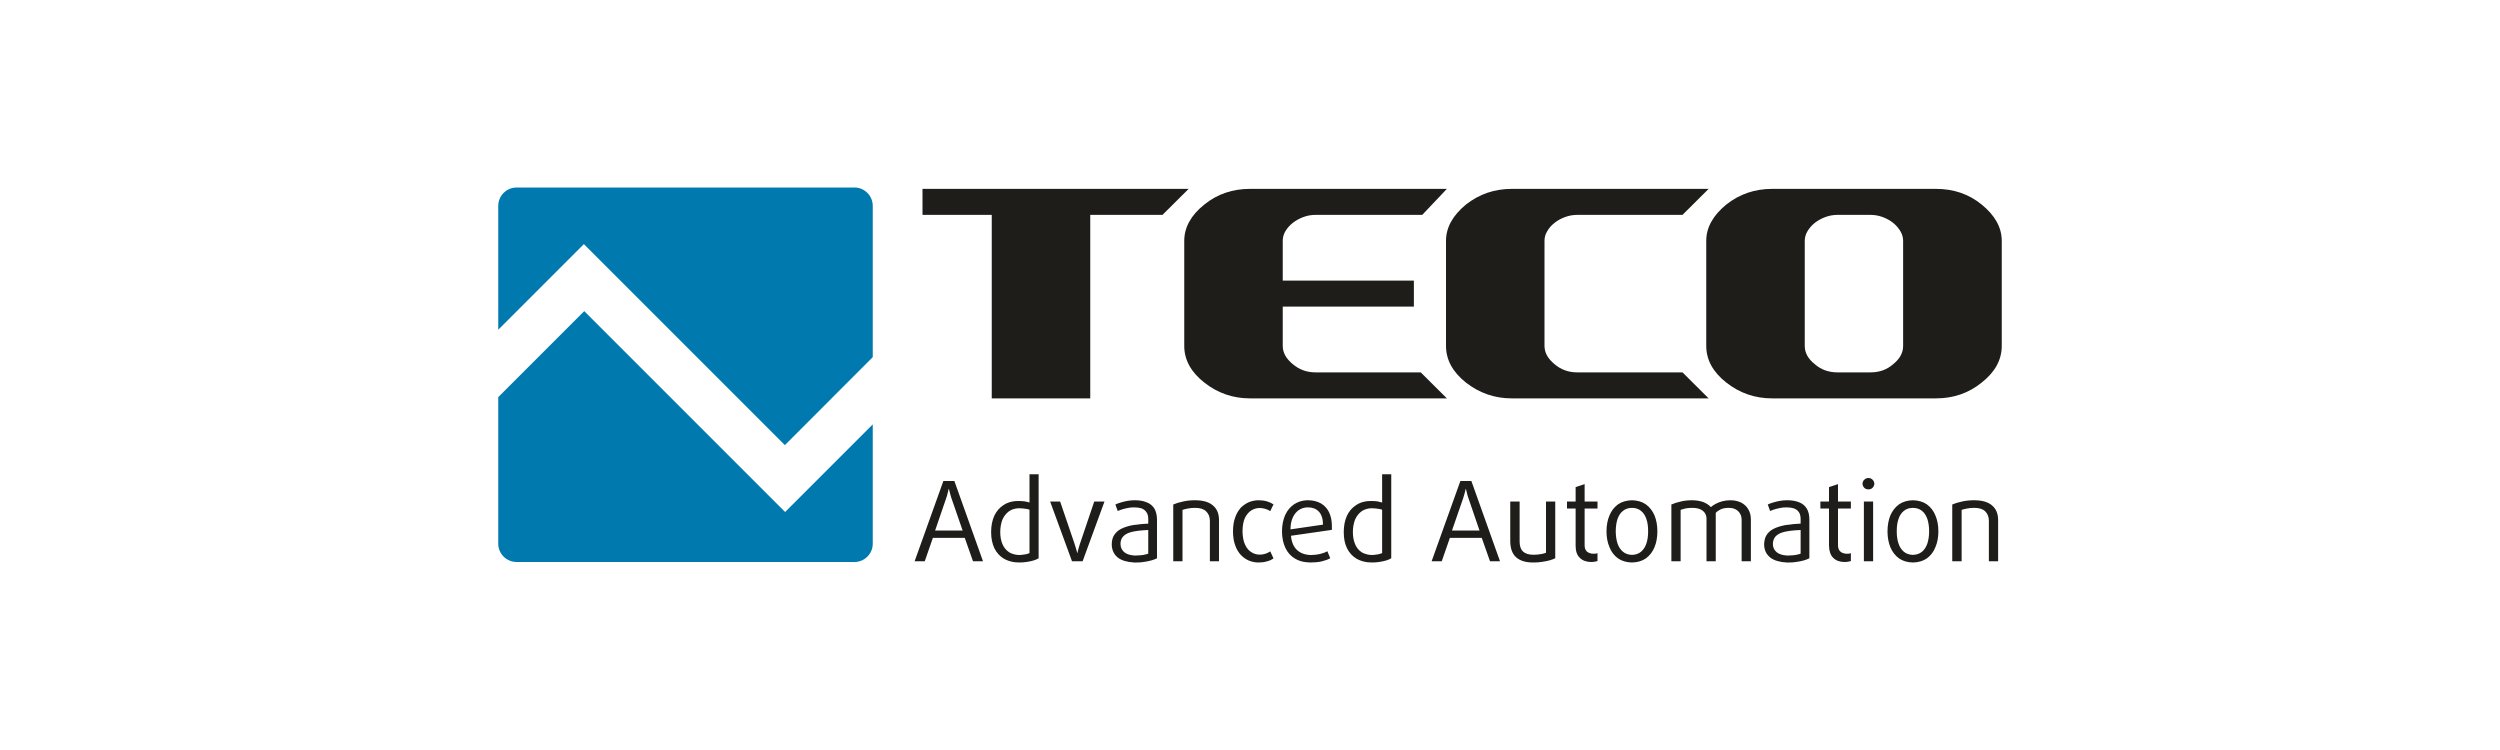 <?xml version="1.0" encoding="UTF-8"?>
<!DOCTYPE svg PUBLIC "-//W3C//DTD SVG 1.1//EN" "http://www.w3.org/Graphics/SVG/1.1/DTD/svg11.dtd">
<!-- Creator: CorelDRAW X7 -->
<svg xmlns="http://www.w3.org/2000/svg" xml:space="preserve" width="200mm" height="60mm" version="1.1" style="shape-rendering:geometricPrecision; text-rendering:geometricPrecision; image-rendering:optimizeQuality; fill-rule:evenodd; clip-rule:evenodd"
viewBox="0 0 20000 6000"
 xmlns:xlink="http://www.w3.org/1999/xlink">
 <defs>
  <style type="text/css">
   <![CDATA[
    .fil0 {fill:#1F1D1A}
    .fil1 {fill:#0079AE}
    .fil2 {fill:#1F1D1A;fill-rule:nonzero}
   ]]>
  </style>
 </defs>
 <g id="Vrstva_x0020_1">
  <g id="_702191856">
   <path class="fil0" d="M16014 2767c0,112 -54,210 -161,294 -104,84 -226,126 -365,126l-656 0 0 -208 132 0c72,0 132,-22 182,-66 53,-43 79,-91 79,-146l0 -840c0,-26 -7,-52 -21,-76 -15,-25 -34,-48 -58,-67 -24,-20 -52,-35 -83,-47 -32,-12 -65,-18 -99,-18l-132 0 0 -208 656 0c140,0 262,41 365,125 107,87 161,184 161,291l0 840zm-1182 420l-655 0c-137,0 -259,-42 -366,-126 -107,-84 -161,-182 -161,-294l0 -840c0,-107 54,-204 161,-291 106,-84 228,-125 366,-125l655 0 0 208 -132 0c-34,0 -67,6 -99,18 -31,12 -59,27 -84,47 -24,19 -43,42 -58,67 -14,24 -21,50 -21,76l0 840c0,55 26,103 80,146 50,44 110,66 182,66l132 0 0 208z"/>
   <path class="fil0" d="M12094 3187c-136,0 -258,-42 -366,-126 -106,-84 -160,-182 -160,-294l0 -840c0,-107 54,-204 160,-291 107,-84 229,-125 366,-125l1575 0 -209 208 -842 0c-35,0 -67,6 -99,18 -32,12 -60,27 -84,47 -25,19 -44,42 -58,67 -15,24 -21,50 -21,76l0 840c0,55 27,102 80,146 50,43 110,66 182,66l842 0 209 208 -1575 0z"/>
   <path class="fil0" d="M10000 3187c-136,0 -258,-42 -365,-126 -107,-84 -161,-182 -161,-294l0 -840c0,-107 53,-205 161,-291 105,-85 228,-125 365,-125l1575 0 -197 208 -854 0c-35,0 -67,6 -99,18 -31,12 -59,27 -84,47 -24,19 -44,42 -58,66 -15,25 -21,51 -21,77l0 318 1049 0 0 208 -1049 0 0 314c0,55 27,102 80,146 51,43 110,66 182,66l842 0 209 208 -1575 0z"/>
   <polygon class="fil0" points="8722,1719 8722,3187 7934,3187 7934,1719 7380,1719 7380,1511 9509,1511 9300,1719 "/>
   <path class="fil1" d="M6982 3395l0 955c0,80 -66,146 -146,146l-2703 0c-81,0 -147,-66 -147,-146l0 -1173 688 -688 1607 1607 701 -701z"/>
   <path class="fil1" d="M4133 1500l2703 0c80,0 146,66 146,147l0 1210 -703 704 -1608 -1608 -685 685 0 -991c0,-81 66,-147 147,-147z"/>
   <path class="fil2" d="M10940 4498l0 -62c11,2 23,4 36,4 10,0 20,-1 31,-3 11,-1 21,-3 29,-5 9,-3 16,-5 21,-7l0 -347c-6,-2 -12,-5 -21,-6 -9,-2 -19,-3 -29,-4 -11,-1 -21,-2 -31,-2 -13,0 -25,1 -36,4l0 -61c10,-1 20,-1 30,-1 17,0 34,1 49,3 16,3 28,6 38,9l0 -226 73 0 0 672c-10,6 -22,12 -38,17 -16,5 -34,9 -54,12 -20,3 -40,5 -61,5 -13,0 -25,-1 -37,-2zm0 -489l0 61c-18,4 -34,11 -48,21 -23,17 -40,39 -52,67 -11,29 -17,62 -17,99 0,37 6,69 18,97 11,27 29,48 51,63 14,9 30,15 48,19l0 62c-33,-4 -62,-14 -87,-28 -34,-20 -59,-48 -77,-84 -18,-37 -26,-79 -26,-129 0,-49 8,-92 25,-130 17,-37 42,-66 75,-87 25,-17 55,-27 90,-31zm-486 489l0 -61c11,2 22,3 35,3 24,0 48,-3 71,-8 23,-6 43,-13 59,-22l23 56c-18,10 -40,18 -68,25 -27,6 -57,9 -89,9 -11,0 -21,-1 -31,-2zm0 -230l0 -52 130 -19c0,-47 -12,-81 -33,-104 -22,-23 -51,-34 -87,-34 -4,0 -7,0 -10,0l0 -57c4,0 7,0 11,0 39,0 73,9 102,25 28,16 50,40 65,70 15,31 23,67 23,110 0,5 0,10 0,16 0,5 0,11 0,16l-201 29zm0 -266l0 57c-24,2 -45,9 -64,22 -20,14 -37,34 -48,60 -12,26 -18,57 -18,94l130 -19 0 52 -126 18c4,51 21,89 49,115 21,19 47,31 77,36l0 61c-35,-3 -65,-12 -92,-28 -34,-19 -60,-48 -78,-85 -18,-37 -28,-82 -28,-134 0,-50 9,-93 25,-130 17,-37 41,-66 72,-87 29,-19 62,-30 101,-32zm-1379 498l0 -56c5,0 9,0 14,0 13,0 25,-1 38,-2 13,-1 24,-3 34,-6 11,-2 19,-4 25,-7l0 -189c-27,1 -54,3 -80,6 -10,1 -21,3 -31,5l0 -52 5 0c34,-5 69,-9 106,-10l0 -37c0,-23 -5,-42 -15,-55 -9,-14 -23,-24 -39,-30 -17,-5 -36,-8 -57,-8l0 -57 4 0c36,0 67,5 93,16 27,10 47,26 62,49 14,23 22,54 22,91l0 308c-11,6 -26,12 -44,17 -17,5 -37,9 -58,12 -21,4 -42,5 -63,5 -5,0 -11,0 -16,0zm677 -10l0 -329c0,-51 -16,-90 -48,-117 -32,-28 -80,-42 -143,-42 -35,0 -67,3 -96,10 -30,6 -56,14 -79,24l0 454 74 0 0 -411c12,-4 27,-8 44,-11 18,-4 37,-5 58,-5 39,0 68,9 87,28 20,19 30,44 30,76l0 323 73 0zm436 -23l0 0 -26 -56c-11,8 -24,14 -39,19 -14,5 -30,7 -46,7 -23,0 -45,-6 -65,-19 -21,-12 -38,-32 -51,-60 -14,-28 -20,-64 -21,-108 1,-45 7,-81 20,-108 14,-27 31,-47 51,-59 21,-13 43,-19 66,-19 16,0 32,3 46,7 15,5 28,10 39,18l26 -54c-15,-10 -32,-18 -52,-24 -21,-6 -43,-9 -67,-9 -26,0 -51,5 -75,14 -24,10 -46,25 -66,44 -19,21 -35,46 -46,78 -12,31 -18,69 -18,113 0,43 6,81 18,113 11,31 27,57 46,77 20,20 42,35 66,45 24,9 49,14 75,14 24,0 46,-3 66,-9 21,-5 38,-13 53,-24zm-1113 -465l0 57 -3 0c-15,0 -30,1 -46,4 -16,3 -32,7 -46,11 -15,5 -27,9 -38,14l-19 -52c12,-6 26,-11 43,-16 17,-5 35,-10 54,-13 18,-3 36,-5 55,-5zm0 197l0 52c-14,2 -27,6 -40,10 -21,7 -38,18 -51,32 -13,15 -20,34 -20,59 0,28 11,50 32,67 18,14 44,23 79,25l0 56c-58,-3 -102,-16 -132,-39 -32,-26 -49,-62 -49,-107 0,-34 9,-62 26,-83 16,-21 38,-37 66,-48 26,-11 56,-19 89,-24zm-956 299l0 -62c11,2 23,4 36,4 10,0 21,-1 31,-3 11,-1 21,-3 30,-5 8,-3 15,-5 20,-7l0 -347c-5,-2 -12,-5 -21,-6 -9,-2 -19,-3 -29,-4 -11,-1 -21,-2 -31,-2 -13,0 -25,1 -36,4l0 -61c10,-1 20,-1 31,-1 16,0 33,1 48,3 16,3 29,6 38,9l0 -226 73 0 0 672c-9,6 -22,12 -38,17 -16,5 -34,9 -54,12 -19,3 -40,5 -61,5 -13,0 -25,-1 -37,-2zm717 -486l-82 0 -115 340c-3,11 -7,22 -10,33 -3,11 -6,20 -7,27 -2,8 -3,11 -3,12l-2 0c0,-1 -1,-4 -2,-12 -2,-7 -5,-16 -8,-27 -3,-11 -6,-22 -10,-33l-116 -340 -80 0 175 478 85 0 175 -478zm-972 478l0 0 -229 -642 -44 0 0 63 1 0c0,0 0,4 2,11 2,7 4,17 7,28 3,11 6,23 10,34l90 260 -110 0 0 59 127 0 66 187 80 0zm255 -481l0 61c-18,4 -34,11 -48,21 -23,17 -40,39 -52,67 -11,29 -17,62 -17,99 0,37 6,69 18,97 12,27 29,48 52,63 13,9 29,15 47,19l0 62c-33,-4 -62,-14 -87,-28 -34,-20 -59,-48 -77,-84 -17,-37 -26,-79 -26,-129 0,-49 8,-92 25,-130 17,-37 42,-66 75,-87 25,-17 56,-27 90,-31zm-528 -161l-44 0 -230 642 81 0 65 -187 128 0 0 -59 -110 0 89 -260c4,-11 8,-23 10,-34 3,-11 6,-21 7,-28 2,-7 3,-11 3,-11l1 0 0 -63z"/>
   <path class="fil2" d="M15303 4500l0 -61c29,-1 53,-9 73,-25 19,-16 33,-38 43,-66 9,-29 14,-61 14,-98 0,-37 -5,-70 -14,-98 -10,-28 -24,-50 -43,-65 -20,-16 -44,-24 -73,-24l0 -61c44,1 82,12 112,33 30,22 53,51 68,88 16,37 24,80 24,128 0,48 -8,90 -24,127 -15,38 -38,67 -68,89 -30,21 -68,32 -112,33zm682 -10l0 -329c0,-51 -16,-90 -48,-117 -32,-28 -80,-42 -143,-42 -35,0 -67,3 -97,10 -29,6 -56,14 -79,24l0 454 75 0 0 -411c12,-4 26,-8 44,-11 17,-4 37,-5 58,-5 39,0 68,9 87,28 19,19 29,44 29,76l0 323 74 0zm-682 -488l0 61c-29,0 -53,8 -72,24 -19,15 -34,37 -43,65 -10,28 -14,61 -14,98 0,37 4,69 14,98 9,28 24,50 43,66 19,16 43,24 72,25l0 61c-44,-1 -81,-12 -111,-33 -30,-22 -53,-51 -69,-89 -15,-37 -23,-79 -23,-127 0,-48 8,-91 23,-128 16,-37 39,-66 69,-88 30,-21 67,-32 111,-33zm-1009 498l0 -56c5,0 10,0 15,0 12,0 24,-1 37,-2 13,-1 24,-3 35,-6 10,-2 18,-4 24,-7l0 -189c-27,1 -53,3 -79,6 -11,1 -22,3 -32,5l0 -52 5 0c34,-5 70,-9 106,-10l0 -37c0,-23 -5,-42 -14,-55 -10,-14 -23,-24 -40,-30 -17,-5 -35,-8 -57,-8l0 -57 4 0c36,0 67,5 94,16 26,10 47,26 61,49 15,23 22,54 22,91l0 308c-11,6 -26,12 -43,17 -18,5 -37,9 -58,12 -21,4 -42,5 -64,5 -5,0 -10,0 -16,0zm513 -12l0 -63c-4,2 -8,3 -14,4 -5,1 -11,1 -17,1 -13,0 -25,-2 -36,-7 -10,-4 -19,-11 -26,-21 -6,-10 -10,-23 -10,-40l0 -294 103 0 0 -56 -103 0 0 -139 -72 24 0 115 -69 0 0 56 69 0 0 298c1,43 12,76 34,97 22,22 53,33 92,33 11,0 20,-1 29,-3 8,-1 15,-3 20,-5zm188 -618l0 0c-1,-13 -6,-24 -14,-32 -9,-9 -20,-14 -34,-14 -13,0 -24,5 -33,14 -9,8 -13,19 -14,32 1,13 5,23 14,32 9,9 20,13 33,13 14,0 25,-4 34,-13 8,-9 13,-19 14,-32zm-10 620l0 -478 -74 0 0 478 74 0zm-691 -488l0 57 -2 0c-15,0 -31,1 -47,4 -16,3 -31,7 -46,11 -15,5 -27,9 -38,14l-19 -52c12,-6 26,-11 43,-16 17,-5 35,-10 54,-13 18,-3 37,-5 55,-5zm0 197l0 52c-14,2 -27,6 -40,10 -21,7 -38,18 -51,32 -13,15 -19,34 -20,59 0,28 11,50 32,67 18,14 45,23 79,25l0 56c-57,-3 -101,-16 -131,-39 -33,-26 -50,-62 -50,-107 1,-34 9,-62 26,-83 16,-21 38,-37 66,-48 27,-11 57,-19 89,-24zm-1238 301l0 -61c29,-1 53,-9 72,-25 19,-16 34,-38 43,-66 10,-29 14,-61 14,-98 0,-37 -4,-70 -14,-98 -9,-28 -24,-50 -43,-65 -19,-16 -43,-24 -72,-24l0 -61c44,1 81,12 111,33 30,22 53,51 69,88 15,37 23,80 23,128 0,48 -8,90 -23,127 -16,38 -39,67 -69,89 -30,21 -67,32 -111,33zm951 -10l0 -335c0,-32 -7,-58 -21,-81 -13,-23 -32,-40 -56,-53 -25,-12 -53,-19 -86,-19 -24,0 -46,3 -65,8 -21,6 -38,12 -54,21 -15,8 -28,17 -38,26 -13,-15 -32,-28 -57,-39 -26,-10 -57,-16 -94,-16 -31,0 -61,3 -89,10 -28,6 -53,14 -76,24l0 454 74 0 0 -411c12,-5 26,-8 42,-12 16,-3 34,-4 53,-4 22,0 42,3 59,10 17,7 30,17 39,30 9,13 14,28 14,46l0 341 74 0 0 -387c11,-12 26,-22 43,-30 18,-7 38,-10 60,-10 21,0 39,3 54,11 16,8 28,19 37,34 9,15 13,32 13,53l0 329 74 0zm-2007 0l0 0 -229 -642 -45 0 0 63 1 0c0,0 1,4 3,11 1,7 4,17 7,28 2,11 6,23 10,34l89 260 -110 0 0 59 128 0 66 187 80 0zm1056 -488l0 61c-29,0 -53,8 -72,24 -20,15 -34,37 -44,65 -9,28 -14,61 -14,98 0,37 5,69 14,98 10,28 24,50 44,66 19,16 43,24 72,25l0 61c-44,-1 -82,-12 -112,-33 -30,-22 -53,-51 -68,-89 -16,-37 -24,-79 -24,-127 0,-48 8,-91 24,-128 15,-37 38,-66 68,-88 30,-21 68,-32 112,-33zm-614 464l0 -454 -74 0 0 410c-10,4 -23,8 -41,11 -18,3 -38,5 -60,5 -37,0 -65,-9 -83,-26 -18,-17 -27,-43 -27,-79l0 -321 -75 0 0 320c1,58 17,100 48,127 32,28 77,41 137,41 24,0 46,-1 68,-5 22,-3 42,-7 61,-12 18,-5 33,-11 46,-17zm338 22l0 -63c-4,2 -9,3 -14,4 -6,1 -11,1 -17,1 -14,0 -25,-2 -36,-7 -11,-4 -20,-11 -26,-21 -7,-10 -10,-23 -10,-40l0 -294 103 0 0 -56 -103 0 0 -139 -72 24 0 115 -69 0 0 56 69 0 0 298c0,43 11,76 34,97 22,22 53,33 92,33 10,0 20,-1 28,-3 9,-1 16,-3 21,-5zm-1054 -640l-43 0 -230 642 81 0 65 -187 127 0 0 -59 -110 0 90 -260c4,-11 7,-23 10,-34 3,-11 5,-21 7,-28 2,-7 3,-11 3,-11l0 0 0 -63z"/>
  </g>
 </g>
</svg>
